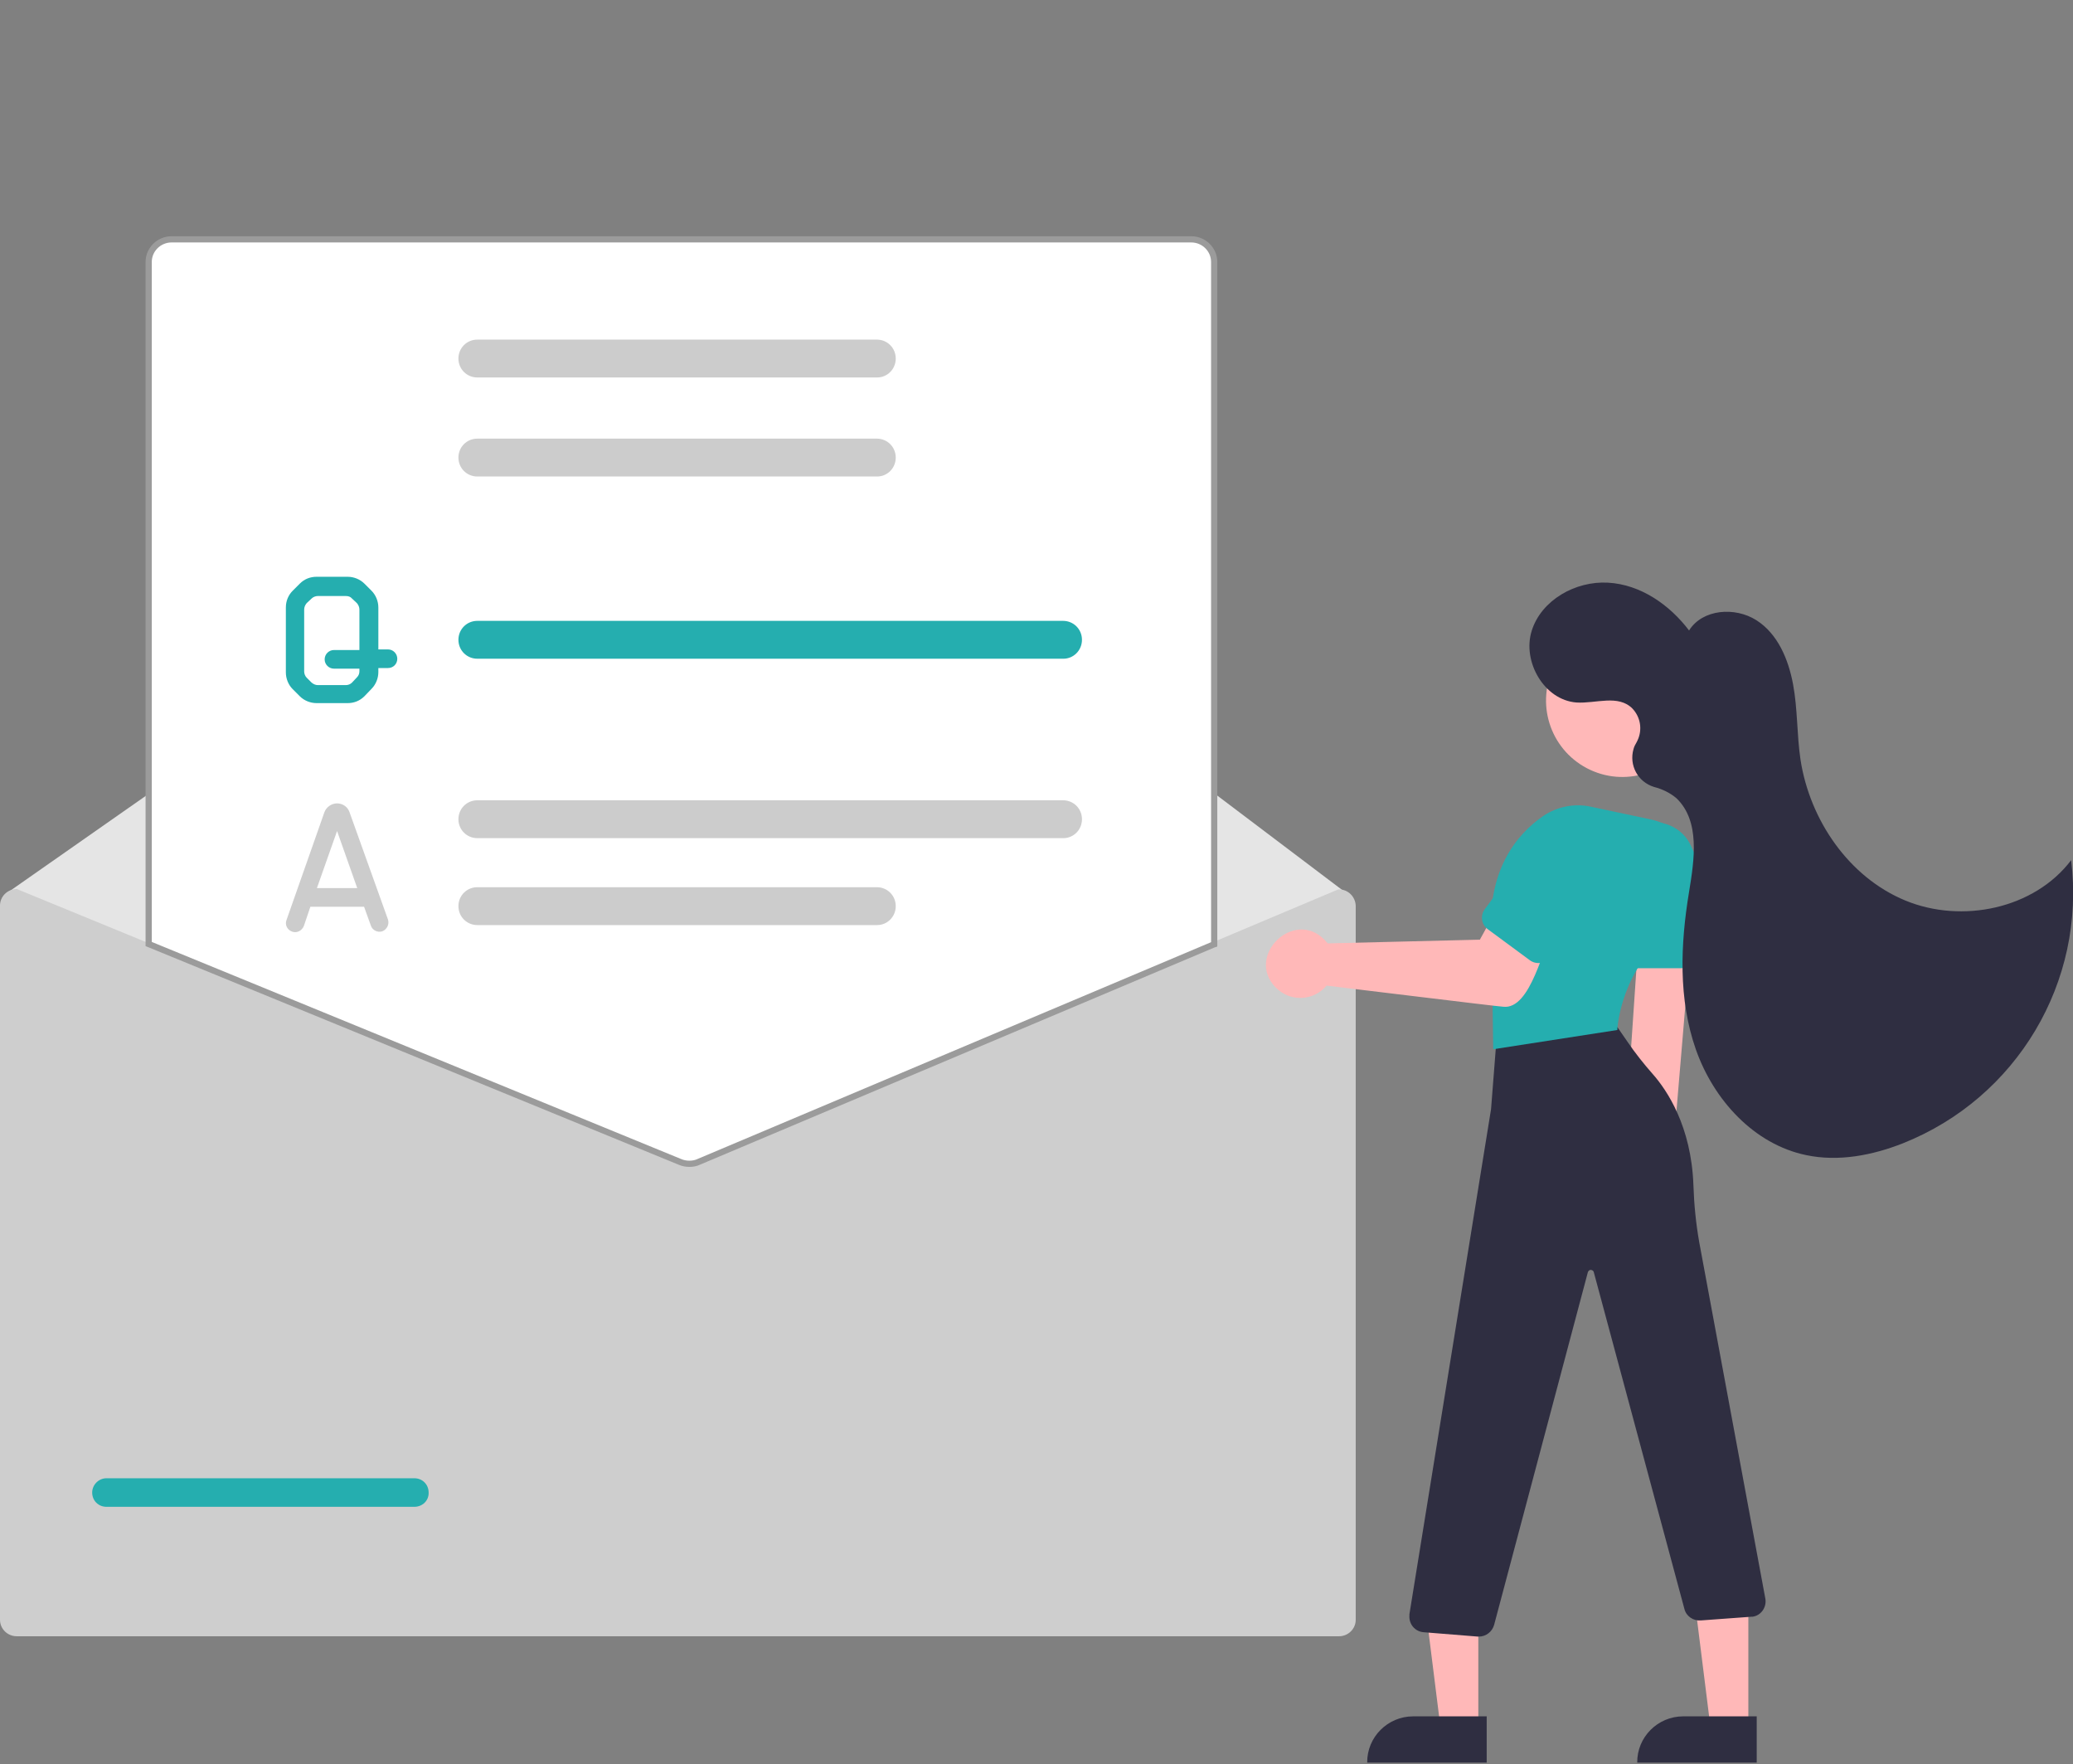 <svg version="1.1" id="レイヤー_1" xmlns="http://www.w3.org/2000/svg" x="0" y="0" viewBox="0 0 667.9 568.3" xml:space="preserve"><rect x="0" y="0" width="667.9" height="568.3" fill="#808080" stroke="none"/><style>.st2{fill:#25aeaf}.st4{fill:#ccc}.st5{fill:#ffb8b8}.st6{fill:#2f2e41}.st7{enable-background:new}</style><path d="M221 384.3L2.7 292.8c-2.1-.9-2.4-3.8-.5-5.1l222.4-155.6c1-.7 2.4-.7 3.4.1l206.3 155.9c1.8 1.4 1.5 4.1-.6 5l-210.4 91.2c-.8.3-1.6.3-2.3 0z" fill="#e5e5e5"/><path d="M431.4 286.5h-.2l-88 37.1-120.3 50.8c-.9.4-2 .4-3 0L95.8 323.5l-90.1-37-.1-.1h-.2c-3 0-5.4 2.4-5.4 5.3v230.1c0 2.9 2.4 5.3 5.4 5.3h426c3 0 5.4-2.4 5.4-5.3v-230c-.1-3-2.5-5.3-5.4-5.3z" fill="#cecece"/><path class="st2" d="M133.5 485.4H34.3c-2.6 0-4.6-2-4.6-4.6 0-2.5 2.1-4.6 4.6-4.6h99.2c2.6 0 4.6 2 4.6 4.6.1 2.6-2 4.6-4.6 4.6z"/><path d="M222.1 374.9c-1 0-2.1-.2-3-.6L47.9 304.1V84.4c0-4 3.3-7.3 7.4-7.3h328.5c4.1 0 7.4 3.3 7.4 7.3v219.8l-.3.1-165.6 69.9c-1 .5-2.1.7-3.2.7z" fill="#fff" stroke="#9b9b9b" stroke-width="2" stroke-miterlimit="10"/><path class="st4" d="M342.6 270H153.8c-3.4 0-6.1-2.7-6.1-6.1s2.7-6.1 6.1-6.1h188.7c3.4 0 6.1 2.7 6.1 6.1s-2.7 6.1-6 6.1z"/><path class="st2" d="M342.6 212.2H153.8c-3.4 0-6.1-2.7-6.1-6.1s2.7-6.1 6.1-6.1h188.7c3.4 0 6.1 2.7 6.1 6.1s-2.7 6.1-6 6.1z"/><path class="st4" d="M282.6 121.6H153.8c-3.4 0-6.1-2.7-6.1-6.1s2.7-6.1 6.1-6.1h128.7c3.4 0 6.1 2.7 6.1 6.1s-2.7 6.1-6 6.1zm0 31.9H153.8c-3.4 0-6.1-2.7-6.1-6.1s2.7-6.1 6.1-6.1h128.7c3.4 0 6.1 2.7 6.1 6.1s-2.7 6.1-6 6.1zm0 144.5H153.8c-3.4 0-6.1-2.7-6.1-6.1s2.7-6.1 6.1-6.1h128.7c3.4 0 6.1 2.7 6.1 6.1s-2.7 6.1-6 6.1z"/><path class="st5" d="M537.2 386.6c5-3.2 6.4-9.9 3.1-14.9-.3-.5-.7-1-1.2-1.5l6-71.2-17.1 1.9-4.7 69.3c-4.1 4.4-3.8 11.2.5 15.3 3.7 3.4 9.3 3.8 13.4 1.1zm-60.9 169.8h-12.2l-5.9-47.2h18.1z"/><path class="st6" d="M455.3 552.9H479v14.9h-38.5c-.1-8.2 6.6-14.9 14.8-14.9z"/><path class="st5" d="M563.3 556.4h-12.2l-5.9-47.2h18.1z"/><path class="st6" d="M542.3 552.9H566v14.9h-38.5c-.1-8.2 6.6-14.9 14.8-14.9zm-65.8-25.7h-.4l-17.4-1.4c-2.8-.2-4.8-2.6-4.6-5.4v-.4l26.3-162.7 1.8-23c.2-2.2 1.8-4 3.9-4.5l26.5-5.8c2-.4 4.1.4 5.2 2.1l6.5 9.4c2.5 3.7 5.3 7.2 8.2 10.5 4.6 5.2 12.4 16.8 13.1 35.7.2 6.2.8 12.4 1.9 18.6l21.3 114.8c.4 2.7-1.4 5.3-4.1 5.7h-.3L548 522c-2.4.2-4.7-1.3-5.3-3.7l-29.2-108.5c-.1-.5-.7-.8-1.2-.7-.3.1-.6.4-.7.7l-30.2 113.6c-.6 2.2-2.6 3.8-4.9 3.8z"/><circle transform="rotate(-62.348 522.701 225.68)" class="st5" cx="522.7" cy="225.7" r="24.6"/><path class="st2" d="M481.1 338l-.5-35.1c-1.9-22.4 8.1-34.2 16.7-40.1 4.5-3 10.1-4.1 15.4-2.9L532 264c5.4 1.2 10.2 4.5 13.1 9.3 2.8 4.5 3.6 9.9 2.2 15-1.3 4.7-4.3 8.8-8.4 11.5-16.6 11.7-17.8 31.4-17.8 31.6v.4l-40 6.2z"/><path class="st2" d="M541.5 311.9h-17c-2.5 0-4.5-2-4.5-4.5v-29.5c0-7.2 5.8-13 13-13s13 5.8 13 13v29.5c0 2.5-2 4.5-4.5 4.5z"/><path class="st5" d="M427.4 317.5c-3.9 4.7-10.9 5.3-15.5 1.4-.3-.3-.7-.6-1-.9-9.7-10.2 6.1-25.4 15.9-15.2.3.4.7.7 1 1.1l49-1.2 5.9-10.7 18 7c-3.5 5.4-7.4 26.4-16.4 25.3-1.3 0-55.7-6.7-56.9-6.8z"/><path class="st2" d="M493 309.4l-13.7-10.1c-2-1.5-2.4-4.3-1-6.3l17.5-23.8c4.2-5.8 12.4-7 18.2-2.8 5.8 4.2 7 12.4 2.8 18.2l-17.5 23.8c-1.5 2-4.3 2.4-6.3 1z"/><path class="st6" d="M527.6 238.5c1.6-3.4 1-7.4-1.6-10.2-4.6-4.7-11.8-1.6-18.1-2-10.4-.8-17.5-13.2-14.4-23.1s14.1-16.1 24.6-15.5c10.5.6 19.8 7.1 26.1 15.4 4.3-6.9 14.8-7.7 21.7-3.3s10.3 12.6 11.8 20.6 1.2 16.2 2.4 24.3c3 19.5 15.6 37.9 33.8 45.4s41.5 2.7 53.4-13c4.8 39.2-17.5 76.6-54.2 91.2-9.9 3.9-20.8 6-31.2 3.8-16.8-3.5-29.8-17.8-35.5-34s-5-33.9-2.2-50.8c1.7-10.4 3.6-22.7-4-30.1-2.1-1.8-4.6-3-7.3-3.7-5.2-1.6-8.1-7-6.6-12.2.2-.8.6-1.5 1-2.2l.3-.6z"/><g class="st7"><path class="st2" d="M117.4 224.3c-1.5 1.5-3.4 2.2-5.4 2.2h-10c-2 0-4-.8-5.4-2.2l-2.3-2.3c-1.4-1.4-2.2-3.4-2.2-5.4v-20.9c0-2.1.8-4 2.2-5.4l2.3-2.3c1.5-1.5 3.4-2.2 5.4-2.2h10c2 0 4 .8 5.4 2.2l2.3 2.3c1.4 1.4 2.2 3.4 2.2 5.4v13.5h3.1c1.7 0 3 1.4 3 3 0 1.7-1.3 3-3 3h-3.1v1.3c0 2-.8 4-2.2 5.4l-2.3 2.4zm-2.4-6.1c.6-.6.8-1.3.8-2v-.8h-8.2c-1.6 0-3-1.3-3-3 0-1.6 1.3-3 3-3h8.2v-13c0-.8-.3-1.5-.8-2.1-.5-.5-1.1-1-1.6-1.5-.5-.6-1.2-.8-2-.8h-9c-.7 0-1.5.3-2 .8s-1.1 1-1.6 1.5c-.5.6-.8 1.3-.8 2.1v19.9c0 .7.3 1.5.8 2l1.6 1.6c.6.5 1.3.8 2 .8h9c.8 0 1.5-.3 2-.8s1.1-1.2 1.6-1.7z"/></g><g class="st7"><path class="st4" d="M112.6 261.6l12.4 34.6c.5 1.5-.3 3.2-1.8 3.8-1.5.5-3.2-.3-3.7-1.8l-2.2-6.1H100l-2.1 6.2c-.6 1.5-2.3 2.4-3.8 1.8-1.5-.5-2.4-2.2-1.8-3.7l12.2-34.7c.6-1.7 2.3-2.9 4.1-2.9s3.4 1.1 4 2.8zm2.5 24.5l-6.5-18.4-6.5 18.4h13z"/></g></svg>